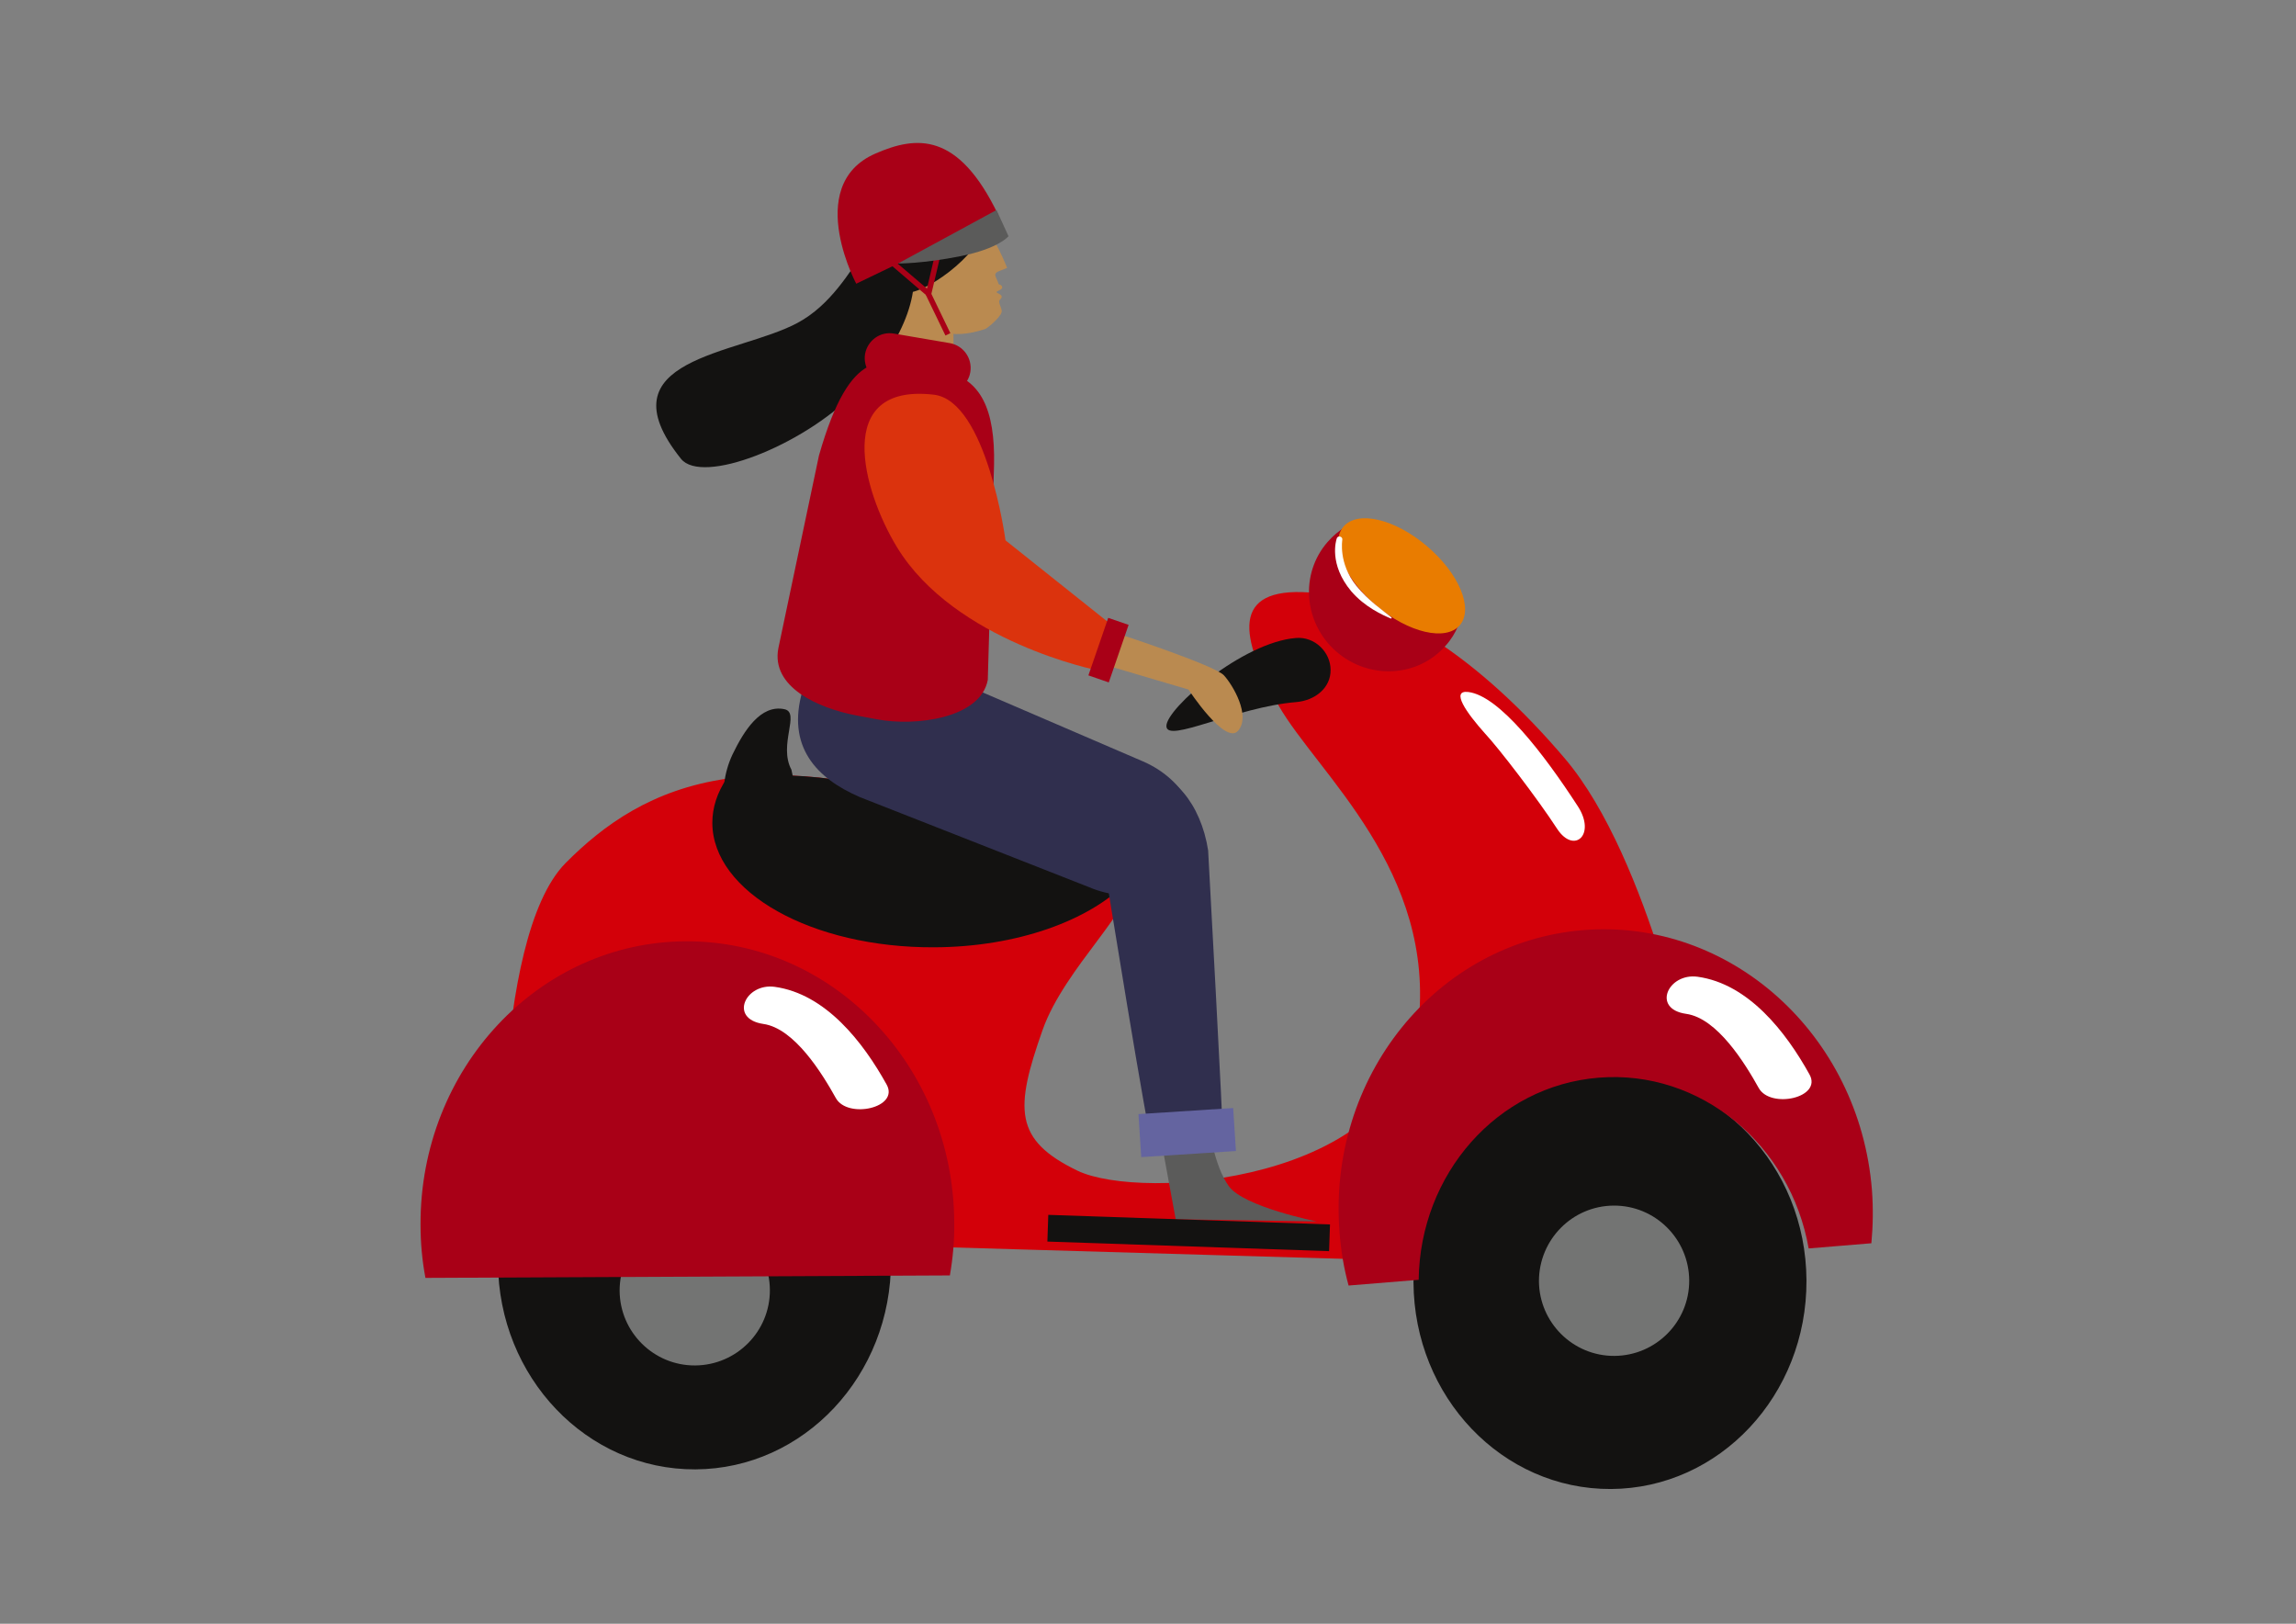 <?xml version="1.0" encoding="utf-8"?>
<!-- Generator: Adobe Illustrator 24.0.0, SVG Export Plug-In . SVG Version: 6.00 Build 0)  -->
<svg version="1.1" id="Layer_1" xmlns="http://www.w3.org/2000/svg" xmlns:xlink="http://www.w3.org/1999/xlink" x="0px" y="0px"
	 viewBox="0 0 841.9 595.3" style="enable-background:new 0 0 841.9 595.3;" xml:space="preserve">
<rect x="0" y="0" width="841.9" height="595.3" fill="#808080" stroke="none"/>
<style type="text/css">
	.st0{fill:#BA8A50;}
	.st1{fill:#131211;}
	.st2{fill:#A90017;}
	.st3{fill:#D30009;}
	.st4{fill:#302F4E;}
	.st5{fill:#5B5B5A;}
	.st6{fill:#6464A0;}
	.st7{fill:#DB330D;}
	.st8{fill:#E97C00;}
	.st9{fill:#737473;}
	.st10{fill:#FFFFFF;}
</style>
<g>
	<path class="st0" d="M329.1,76.7c8.8-7.2,25.2-4.7,33.3,8c3.1,4.9,4.8,8.4,6.9,13.5c-0.2,0.1-2,0.8-2.2,0.9
		c-3.6,1.2-1.8,2.1-0.9,5.1c0,0.1,1.3,0.1,1.3,1.3c-0.2,0.4-0.5,0.7-1.6,1.2c-0.9,0.4-0.4,0.6,0.4,1c1.1,0.6,1.4,1.2,0.4,2.1
		c-0.9,0.9,0.4,2.5,0.6,4.1c0.1,0.9-0.6,1.7-1.4,2.7c-1.1,1.3-3.8,3.8-4.9,4.1c-12,3.9-20.8,1.7-30.4-9.9
		C321,99.1,320.3,83.9,329.1,76.7z"/>
	
		<rect x="324.9" y="103.5" transform="matrix(1 -4.873766e-03 4.873766e-03 1 -0.583 1.645)" class="st0" width="24.7" height="34.1"/>
	<g>
		<path class="st1" d="M292.4,118.4c-21.8,11.7-72.3,12.8-42.7,49.8c7.7,9.6,44.2-4.5,63.7-24.2c19.5-19.7,25.4-40.5,19.6-51.4
			C320.3,69,316.9,105.3,292.4,118.4z"/>
		<path class="st1" d="M315.8,91.8c0,9.4,8.5,15.5,16.8,15.5c8.2,0,30.5-17.2,27.7-26.2c-2.7-8.9-18.8-13-26.5-10
			C319.7,76.6,315.7,82.4,315.8,91.8z"/>
	</g>
	<g>
		<path class="st2" d="M314,104c0,0,52.1-25,52-25.3c-14.6-30.4-29.9-29-45-22.4C293.7,68.2,315.4,106.8,314,104z"/>
		<g>
			<polygon class="st2" points="341.1,109.5 346.2,87.9 344.2,87.5 339.9,105.8 327.7,95.4 326.4,96.9 			"/>
		</g>
		<g>
			
				<rect x="343.1" y="106.8" transform="matrix(0.9 -0.435 0.435 0.9 -15.837 161.105)" class="st2" width="2" height="16.7"/>
		</g>
	</g>
	<path class="st3" d="M184.2,452.5l317.7,9.3c0,0,14.1-8.8,32-25.2c17.9-16.4,87.4-39,87.4-39s-16.2-82.6-47.4-119.4
		c-31.2-36.8-65-59-93.9-61c-28.8-2-25.5,16.4-11.2,41.4c14.3,25,58,60.6,51.2,117.8c-6.8,57.2-101.4,64.1-124.9,52.8
		c-23.4-11.3-23-22.7-12.8-51.6c8.1-23,34.9-45.8,30.8-54.2c-0.1-0.3-0.3-0.6-0.6-0.9c-7.1-7.6-18.6-11.1-54.5-23.7
		c-39.4-13.7-68.9-16.7-91.7-13.3c-27.1,4-44.9,16.8-58.9,30.9C179.8,344.3,184.2,452.5,184.2,452.5z"/>
	<path class="st1" d="M182.6,462.9c0.2,42.1,32.6,76,72.4,75.8c39.8-0.2,71.9-34.4,71.7-76.5c-0.2-42.1-32.6-76-72.4-75.8
		C214.5,386.6,182.4,420.8,182.6,462.9z"/>
	<path class="st1" d="M261.2,301.7c0.1,25.4,36.5,45.8,81.3,45.6c30.4-0.1,56.9-9.8,70.7-23.9c-0.1-0.3-0.3-0.6-0.6-0.9
		c-7.1-7.6-18.6-11.1-54.5-23.7c-39.4-13.7-68.9-16.7-91.7-13.3C263,290.6,261.2,296,261.2,301.7z"/>
	<path class="st4" d="M294.3,253.1c-6.1,20.7,5.2,32.3,20.9,39.1l84,33c15.6,6.7,32.7,1.8,38.2-10.9l0,0
		c5.5-12.7-2.7-28.5-18.4-35.2l-83.2-35.8C304.4,225.5,294.3,253.1,294.3,253.1z"/>
	<path class="st4" d="M405,317.7c0,0,16.1,100.3,17.9,104.1l25.5-4.3c0.3-2-5.4-105.7-5.4-105.7c-2.6-17.1-13.3-29.7-23.8-28.1
		C408.7,285.4,402.4,300.6,405,317.7z"/>
	<path class="st5" d="M426.1,419.8l5,27.2l51.7,0.8c0,0-26.7-5.3-32.2-12.9c-5.5-7.6-7.2-21.7-7.2-21.7L426.1,419.8z"/>
	
		<rect x="417.9" y="407.3" transform="matrix(0.998 -6.410745e-02 6.410745e-02 0.998 -25.724 28.76)" class="st6" width="34.8" height="15.8"/>
	<path class="st2" d="M285.4,237.7c-2.7,14.2,14.5,21.9,28.6,24.6l7.5,1.4c14.2,2.7,38-0.3,40.7-14.4l2.3-78.9
		c0.4-20.1-4.7-31.8-18.9-34.4l-7.5-1.4c-14.2-2.7-26.1-8.5-37.8,32.4L285.4,237.7z"/>
	<path class="st2" d="M317.2,129.8c-0.8,5,2.5,9.7,7.5,10.6l20.5,3.5c5,0.8,9.8-2.5,10.6-7.5l0,0c0.8-5-2.5-9.7-7.5-10.6l-20.5-3.5
		C322.8,121.4,318.1,124.8,317.2,129.8L317.2,129.8z"/>
	<path class="st1" d="M427.7,266.2c0,6.5,25.5-7,47.6-8.8c7-0.6,12.7-5.3,12.6-11.8c0-6.5-5.8-12.3-12.7-11.7
		C455.8,235.4,427.6,259.7,427.7,266.2z"/>
	<path class="st0" d="M411.7,232.9c0,0,33.8,11.1,37.1,14.7c3.3,3.6,9.9,14.8,5.2,20.3c-4.7,5.5-18.2-15.1-18.2-15.1l-34.9-10.3
		L411.7,232.9z"/>
	<path class="st7" d="M409.1,230.3l-6.5,15.5c0,0-52.5-10.4-73.7-45.2c-12.6-20.7-23.6-60.2,13.5-55.9c19.4,2.2,26.3,53.4,26.3,53.4
		L409.1,230.3z"/>
	
		<rect x="395.1" y="234.5" transform="matrix(0.326 -0.946 0.946 0.326 48.455 544.929)" class="st2" width="22.3" height="7.9"/>
	<g>
		<path class="st2" d="M486.8,198.7c-10.2,11.7-8.8,29.6,3.1,40.1c12,10.5,30,9.6,40.2-2.1c2-2.2,3.5-4.7,4.6-7.3l-41.3-36.3
			C491,194.6,488.8,196.4,486.8,198.7z"/>
		<path class="st8" d="M523.2,200.2c11.8,10,17.2,22.9,12.1,29c-5.1,6-18.8,2.8-30.6-7.1c-11.8-10-17.2-22.9-12.1-29
			C497.8,187,511.4,190.2,523.2,200.2z"/>
	</g>
	<path class="st9" d="M227.2,473.2c0.1,15.2,12.5,27.5,27.7,27.4c15.2-0.1,27.5-12.5,27.4-27.7c-0.1-15.2-12.5-27.5-27.7-27.4
		C239.4,445.6,227.2,458,227.2,473.2z"/>
	<path class="st2" d="M154.2,449c0,6.7,0.6,13.2,1.8,19.5l192.3-0.9c1.1-6.3,1.7-12.8,1.6-19.5c-0.3-57.1-44.3-103.2-98.4-103
		C197.6,345.3,154,391.8,154.2,449z"/>
	<path class="st1" d="M268.6,276.6c4.2-8.7,10.3-18.4,19-16.6c6,1.2-2.3,13,2.6,22.2c2,11.7,10.8,19.2,21.6,23.7
		c0.2,3.9-1.7,8-5.6,10.7c-8.2,5.6-19.5,5-27.7-0.2C265.2,307.9,262.1,290.4,268.6,276.6z"/>
	
		<rect x="431.1" y="400.2" transform="matrix(3.400003e-02 -0.999 0.999 3.400003e-02 -30.404 872.244)" class="st1" width="9.8" height="103.4"/>
	<path class="st5" d="M365.4,77l4.4,9.6c0,0-3.5,4.5-17.5,7.3c-14,2.8-23,2.7-23,2.7L365.4,77z"/>
	<path class="st10" d="M284.1,361.8c18.7,2.6,32.4,20.3,41,35.8c4.8,8.6-14.3,12.7-18.6,5c-5-9-15.2-25.6-26.6-27.2
		C267.1,373.5,273.4,360.3,284.1,361.8z"/>
	<g>
		<path class="st1" d="M518.3,470.1c0.2,42.1,32.6,76,72.4,75.8c39.8-0.2,71.9-34.4,71.7-76.5c-0.2-42.1-32.6-76-72.4-75.8
			C550.2,393.8,518.1,428,518.3,470.1z"/>
		<path class="st2" d="M491.2,452c0.5,6.6,1.6,13.1,3.3,19.3l25.7-2.1c0.5-38.7,28.7-71.1,66-74.1c37.3-3,70.3,24.5,77,62.6l23-1.9
			c0.6-6.4,0.7-12.9,0.2-19.6c-4.6-57-52-99.6-105.9-95.2C526.6,345.4,486.6,395.1,491.2,452z"/>
		<path class="st9" d="M564.3,469.7c0.1,15.2,12.5,27.5,27.7,27.4c15.2-0.1,27.5-12.5,27.4-27.7c-0.1-15.2-12.5-27.5-27.7-27.4
			C576.5,442.1,564.3,454.5,564.3,469.7z"/>
		<path class="st10" d="M622.5,358.1c18.7,2.6,32.4,20.3,41,35.8c4.8,8.6-14.3,12.7-18.6,5c-5-9-15.2-25.6-26.6-27.2
			C605.5,369.9,611.7,356.6,622.5,358.1z"/>
	</g>
	<path class="st10" d="M538.4,253.7c11.4,1.4,27.7,22.7,40.1,41.8c6.9,10.5-1.3,17.8-7.5,8.4c-7.2-11.1-21.6-29.8-26.4-34.9
		C537.7,261.3,531.8,252.9,538.4,253.7z"/>
	<g>
		<path class="st10" d="M490.1,197.6c0.1-0.6,0.6-1,1.2-0.9c0.6,0.1,1,0.6,0.9,1.2c0,0.1-1.5,8.6,5.1,16.8c4.4,5.5,10.3,9.5,13,11.7
			c-0.2,0.5,0.2,0-0.2,0.4c-3.1-1.3-9.6-4.2-14.6-10C487.1,206.8,490,198,490.1,197.6z"/>
	</g>
</g>
</svg>
